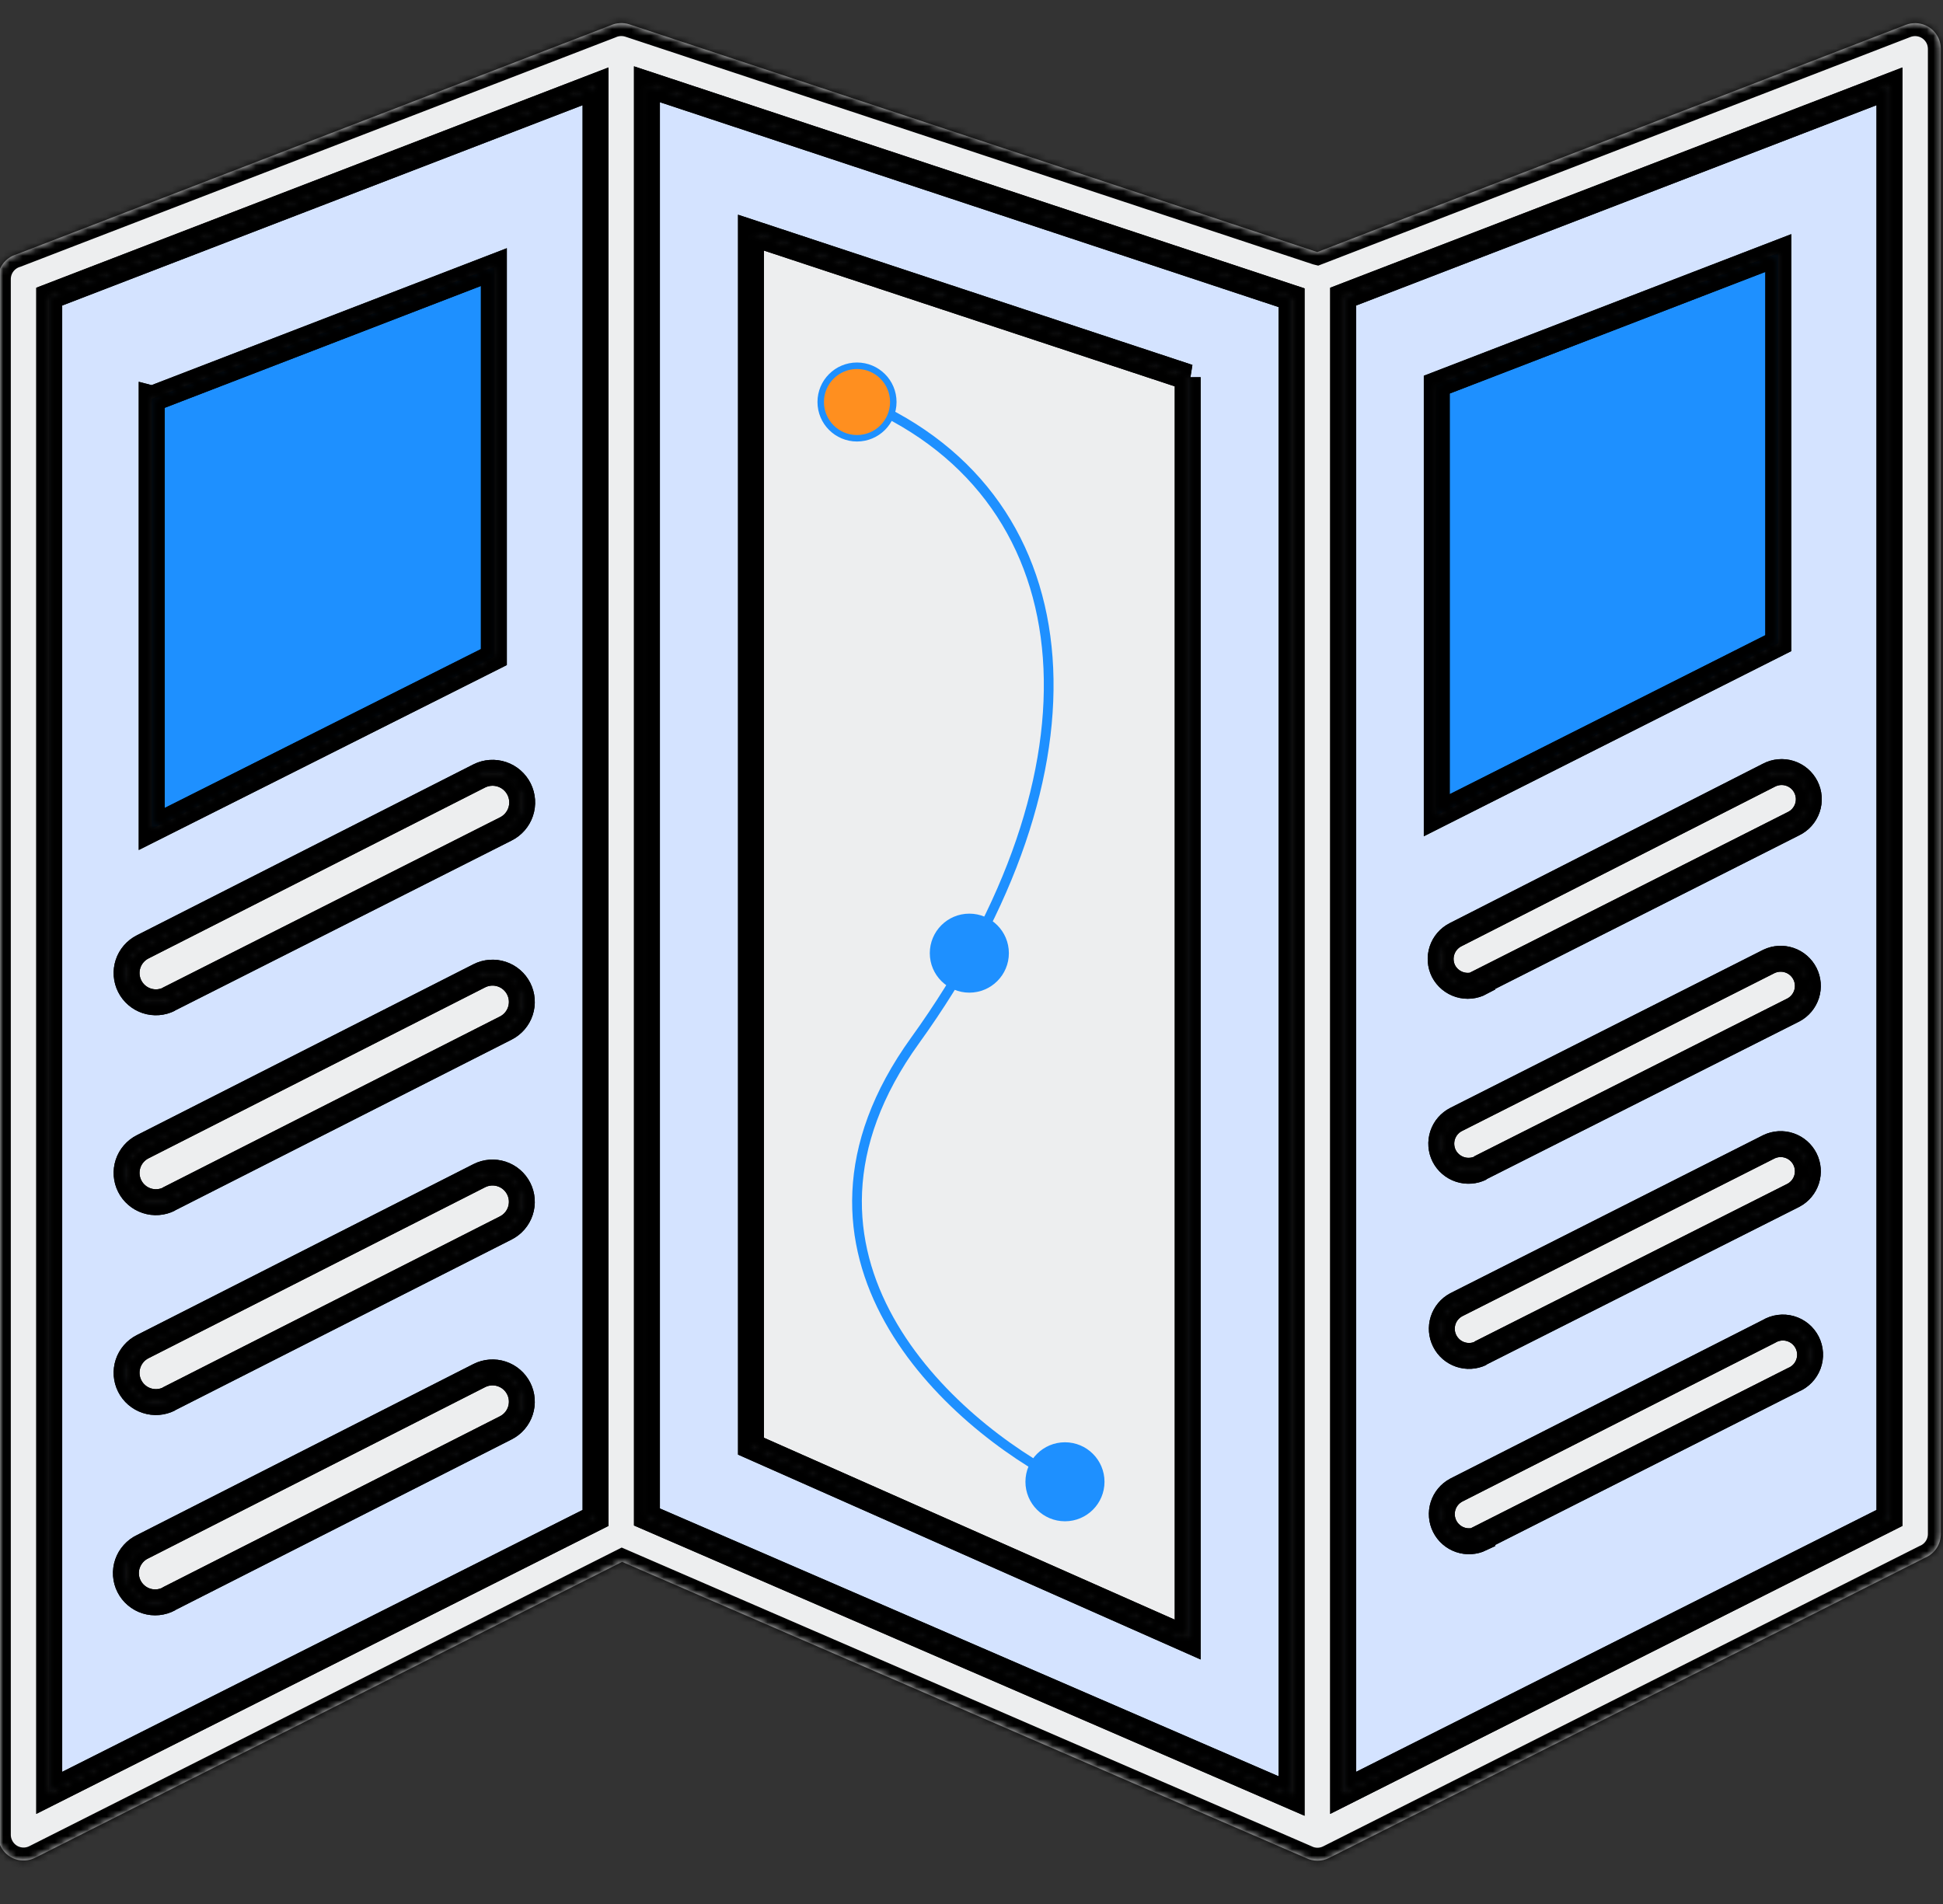 <svg width="300" height="294" viewBox="0 0 300 294" fill="none" xmlns="http://www.w3.org/2000/svg">
<rect x="0" y="0" width="300" height="294" fill="#333333" stroke="none"/>
<g clip-path="url(#clip0_1606_816)">
<mask id="path-1-inside-1_1606_816" fill="white">
<path fill-rule="evenodd" clip-rule="evenodd" d="M91.953 13.329L7.603 45.804V276.84L91.953 234.386V13.329ZM24.393 247.403C24.994 247.344 25.578 247.166 26.108 246.878L26.011 246.902L78.086 220.478C79.158 219.938 79.971 218.994 80.346 217.855C80.721 216.715 80.629 215.473 80.088 214.403C79.547 213.332 78.603 212.519 77.463 212.144C76.323 211.769 75.08 211.861 74.009 212.402L22.031 238.826C21.485 239.083 20.995 239.447 20.592 239.897C20.189 240.346 19.88 240.872 19.684 241.442C19.488 242.013 19.408 242.618 19.449 243.22C19.491 243.822 19.652 244.41 19.925 244.948C20.198 245.487 20.576 245.965 21.037 246.355C21.498 246.745 22.032 247.039 22.609 247.219C23.185 247.399 23.792 247.461 24.393 247.403ZM22.654 216.271C23.794 216.646 25.037 216.553 26.108 216.013L26.011 216.037L78.086 189.613C78.617 189.345 79.089 188.976 79.477 188.526C79.865 188.076 80.16 187.554 80.346 186.99C80.532 186.425 80.605 185.83 80.561 185.238C80.516 184.646 80.356 184.068 80.088 183.538C79.82 183.007 79.451 182.535 79 182.147C78.55 181.76 78.028 181.465 77.463 181.279C76.898 181.093 76.303 181.02 75.71 181.064C75.118 181.109 74.539 181.269 74.009 181.537L22.031 207.937C20.96 208.477 20.147 209.421 19.771 210.56C19.396 211.699 19.489 212.941 20.029 214.012C20.57 215.083 21.514 215.896 22.654 216.271ZM22.654 185.406C23.794 185.781 25.037 185.688 26.108 185.148L26.011 185.172L78.086 158.748C78.617 158.48 79.089 158.111 79.477 157.661C79.865 157.211 80.16 156.689 80.346 156.125C80.532 155.56 80.605 154.965 80.561 154.373C80.516 153.781 80.356 153.203 80.088 152.672C79.82 152.142 79.451 151.67 79 151.282C78.55 150.895 78.028 150.6 77.463 150.414C76.898 150.228 76.303 150.155 75.71 150.199C75.118 150.244 74.539 150.404 74.009 150.672L22.031 177.072C20.96 177.612 20.147 178.556 19.771 179.695C19.396 180.834 19.489 182.076 20.029 183.147C20.57 184.218 21.514 185.031 22.654 185.406ZM24.407 154.755C25 154.711 25.578 154.55 26.108 154.283L26.011 154.307L78.086 128.005C78.625 127.737 79.105 127.366 79.5 126.913C79.895 126.46 80.198 125.933 80.389 125.364C80.581 124.794 80.658 124.192 80.617 123.592C80.576 122.992 80.417 122.407 80.149 121.868C79.881 121.33 79.51 120.85 79.057 120.455C78.603 120.06 78.076 119.758 77.506 119.567C76.936 119.375 76.334 119.298 75.734 119.339C75.133 119.38 74.547 119.539 74.009 119.807L22.031 146.207C21.501 146.474 21.028 146.844 20.64 147.294C20.252 147.744 19.957 148.266 19.771 148.83C19.585 149.394 19.512 149.989 19.557 150.582C19.601 151.174 19.762 151.752 20.029 152.282C20.297 152.812 20.667 153.285 21.117 153.672C21.567 154.06 22.09 154.355 22.654 154.541C23.219 154.726 23.814 154.799 24.407 154.755ZM76.255 41.241L23.52 61.566L23.423 61.541V128.005L76.255 101.458V41.241Z"/>
<path fill-rule="evenodd" clip-rule="evenodd" d="M199.424 45.975L99.888 13.011V234.239L199.424 277.328V45.975ZM115.952 35.922L183.481 58.247H183.384V253.173L115.952 223.308V35.922Z"/>
<path fill-rule="evenodd" clip-rule="evenodd" d="M291.733 13.329L207.383 45.804V276.84L291.733 234.386V13.329ZM274.57 39.07L221.836 59.394V125.882L274.57 99.311V39.07ZM225.459 237.764C226.497 238.119 227.633 238.053 228.623 237.582L228.599 237.46L276.89 213.061C277.424 212.839 277.906 212.51 278.307 212.093C278.708 211.677 279.018 211.182 279.219 210.64C279.419 210.098 279.506 209.521 279.473 208.944C279.44 208.367 279.288 207.803 279.027 207.288C278.765 206.772 278.4 206.316 277.955 205.948C277.509 205.581 276.992 205.309 276.436 205.15C275.88 204.991 275.297 204.948 274.724 205.025C274.151 205.101 273.6 205.295 273.105 205.594L224.839 230.091C223.871 230.608 223.144 231.482 222.813 232.527C222.482 233.573 222.574 234.706 223.068 235.685C223.563 236.663 224.421 237.41 225.459 237.764ZM225.459 209.144C226.497 209.499 227.633 209.433 228.623 208.962H228.525L276.914 184.562C277.882 184.046 278.609 183.171 278.94 182.126C279.271 181.081 279.179 179.948 278.685 178.969C278.19 177.99 277.332 177.244 276.294 176.889C275.256 176.535 274.12 176.6 273.13 177.072L224.839 201.471C223.871 201.987 223.144 202.862 222.813 203.907C222.482 204.952 222.574 206.086 223.068 207.064C223.563 208.043 224.421 208.79 225.459 209.144ZM225.422 180.571C226.478 180.919 227.628 180.836 228.623 180.341H228.525L276.914 155.942C277.882 155.426 278.609 154.551 278.94 153.506C279.271 152.461 279.179 151.327 278.685 150.349C278.19 149.37 277.332 148.623 276.294 148.269C275.256 147.914 274.12 147.98 273.13 148.451L224.839 172.851C223.845 173.352 223.091 174.228 222.744 175.285C222.396 176.342 222.482 177.494 222.983 178.487C223.49 179.475 224.367 180.224 225.422 180.571ZM227.037 152.203C227.592 152.148 228.131 151.985 228.623 151.721L228.599 151.599L276.89 127.2C277.395 126.959 277.847 126.62 278.219 126.203C278.591 125.785 278.876 125.297 279.057 124.768C279.238 124.239 279.311 123.679 279.273 123.121C279.234 122.563 279.084 122.019 278.832 121.52C278.58 121.02 278.23 120.577 277.804 120.214C277.378 119.852 276.883 119.579 276.35 119.41C275.817 119.241 275.255 119.181 274.698 119.232C274.14 119.284 273.599 119.446 273.105 119.709L224.741 144.328C223.748 144.83 222.994 145.705 222.646 146.762C222.298 147.819 222.384 148.971 222.886 149.964C223.145 150.458 223.5 150.895 223.929 151.251C224.359 151.607 224.855 151.874 225.388 152.038C225.921 152.201 226.482 152.257 227.037 152.203Z"/>
<path d="M23.52 61.566L76.255 41.241V101.458L23.423 128.005V61.541L23.52 61.566Z"/>
<path fill-rule="evenodd" clip-rule="evenodd" d="M199.424 45.975L99.888 13.011V234.239L199.424 277.328V45.975ZM183.481 58.247L115.952 35.922V223.308L183.384 253.173V58.247H183.481ZM228.623 237.582C227.633 238.053 226.497 238.119 225.459 237.764C224.421 237.41 223.563 236.663 223.068 235.685C222.574 234.706 222.482 233.573 222.813 232.527C223.144 231.482 223.871 230.608 224.839 230.091L273.105 205.594C273.6 205.295 274.151 205.101 274.724 205.025C275.297 204.948 275.88 204.991 276.436 205.15C276.992 205.309 277.509 205.581 277.955 205.948C278.4 206.316 278.765 206.772 279.027 207.288C279.288 207.803 279.44 208.367 279.473 208.944C279.506 209.521 279.419 210.098 279.219 210.64C279.018 211.182 278.708 211.677 278.307 212.093C277.906 212.51 277.424 212.839 276.89 213.061L228.599 237.46L228.623 237.582ZM228.623 208.962C227.633 209.433 226.497 209.499 225.459 209.144C224.421 208.79 223.563 208.043 223.068 207.064C222.574 206.086 222.482 204.952 222.813 203.907C223.144 202.862 223.871 201.987 224.839 201.471L273.13 177.072C274.12 176.6 275.256 176.535 276.294 176.889C277.332 177.244 278.19 177.99 278.685 178.969C279.179 179.948 279.271 181.081 278.94 182.126C278.609 183.171 277.882 184.046 276.914 184.562L228.525 208.962H228.623ZM228.623 180.341C227.628 180.836 226.478 180.919 225.422 180.571C224.367 180.224 223.49 179.475 222.983 178.487C222.482 177.494 222.396 176.342 222.744 175.285C223.091 174.228 223.845 173.352 224.839 172.851L273.13 148.451C274.12 147.98 275.256 147.914 276.294 148.269C277.332 148.623 278.19 149.37 278.685 150.349C279.179 151.327 279.271 152.461 278.94 153.506C278.609 154.551 277.882 155.426 276.914 155.942L228.525 180.341H228.623ZM228.623 151.721C228.131 151.985 227.592 152.148 227.037 152.203C226.482 152.257 225.921 152.201 225.388 152.038C224.855 151.874 224.359 151.607 223.929 151.251C223.5 150.895 223.145 150.458 222.886 149.964C222.384 148.971 222.298 147.819 222.646 146.762C222.994 145.705 223.748 144.83 224.741 144.328L273.105 119.709C273.599 119.446 274.14 119.284 274.698 119.232C275.255 119.181 275.817 119.241 276.35 119.41C276.883 119.579 277.378 119.852 277.804 120.214C278.23 120.577 278.58 121.02 278.832 121.52C279.084 122.019 279.234 122.563 279.273 123.121C279.311 123.679 279.238 124.239 279.057 124.768C278.876 125.297 278.591 125.785 278.219 126.203C277.847 126.62 277.395 126.959 276.89 127.2L228.599 151.599L228.623 151.721ZM26.108 246.878C25.578 247.166 24.994 247.344 24.393 247.403C23.792 247.461 23.185 247.399 22.609 247.219C22.032 247.039 21.498 246.745 21.037 246.355C20.576 245.965 20.198 245.487 19.925 244.948C19.652 244.41 19.491 243.822 19.449 243.22C19.408 242.618 19.488 242.013 19.684 241.442C19.88 240.872 20.189 240.346 20.592 239.897C20.995 239.447 21.485 239.083 22.031 238.826L74.009 212.402C75.08 211.861 76.323 211.769 77.463 212.144C78.603 212.519 79.547 213.332 80.088 214.403C80.629 215.473 80.721 216.715 80.346 217.855C79.971 218.994 79.158 219.938 78.086 220.478L26.011 246.902L26.108 246.878ZM26.108 216.013C25.037 216.553 23.794 216.646 22.654 216.271C21.514 215.896 20.57 215.083 20.029 214.012C19.489 212.941 19.396 211.699 19.771 210.56C20.147 209.421 20.96 208.477 22.031 207.937L74.009 181.537C74.539 181.269 75.118 181.109 75.71 181.064C76.303 181.02 76.898 181.093 77.463 181.279C78.028 181.465 78.55 181.76 79 182.147C79.451 182.535 79.82 183.007 80.088 183.538C80.356 184.068 80.516 184.646 80.561 185.238C80.605 185.83 80.532 186.425 80.346 186.99C80.16 187.554 79.865 188.076 79.477 188.526C79.089 188.976 78.617 189.345 78.086 189.613L26.011 216.037L26.108 216.013ZM26.108 185.148C25.037 185.688 23.794 185.781 22.654 185.406C21.514 185.031 20.57 184.218 20.029 183.147C19.489 182.076 19.396 180.834 19.771 179.695C20.147 178.556 20.96 177.612 22.031 177.072L74.009 150.672C74.539 150.404 75.118 150.244 75.71 150.199C76.303 150.155 76.898 150.228 77.463 150.414C78.028 150.6 78.55 150.895 79 151.282C79.451 151.67 79.82 152.142 80.088 152.672C80.356 153.203 80.516 153.781 80.561 154.373C80.605 154.965 80.532 155.56 80.346 156.125C80.16 156.689 79.865 157.211 79.477 157.661C79.089 158.111 78.617 158.48 78.086 158.748L26.011 185.172L26.108 185.148ZM26.108 154.283C25.578 154.55 25 154.711 24.407 154.755C23.814 154.799 23.219 154.726 22.654 154.541C22.09 154.355 21.567 154.06 21.117 153.672C20.667 153.285 20.297 152.812 20.029 152.282C19.762 151.752 19.601 151.174 19.557 150.582C19.512 149.989 19.585 149.394 19.771 148.83C19.957 148.266 20.252 147.744 20.64 147.294C21.028 146.844 21.501 146.474 22.031 146.207L74.009 119.807C74.547 119.539 75.133 119.38 75.734 119.339C76.334 119.298 76.936 119.375 77.506 119.567C78.076 119.758 78.603 120.06 79.057 120.455C79.51 120.85 79.881 121.33 80.149 121.868C80.417 122.407 80.576 122.992 80.617 123.592C80.658 124.192 80.581 124.794 80.389 125.364C80.198 125.933 79.895 126.46 79.5 126.913C79.105 127.366 78.625 127.737 78.086 128.005L26.011 154.307L26.108 154.283ZM203.403 38.923L294.272 3.837C295.254 3.463 296.343 3.491 297.304 3.916C298.264 4.341 299.017 5.128 299.399 6.106C299.571 6.559 299.662 7.038 299.668 7.521V236.874C299.666 237.657 299.434 238.421 299 239.072C298.565 239.723 297.949 240.232 297.227 240.534L205.186 286.893C204.637 287.169 204.03 287.313 203.416 287.313C202.801 287.313 202.194 287.169 201.646 286.893L96.055 241.168L5.405 286.868C4.469 287.335 3.386 287.413 2.393 287.083C1.4 286.754 0.578 286.045 0.107 285.111C-0.18 284.562 -0.331 283.951 -0.332 283.33L-0.332 43.096C-0.33 42.238 -0.051 41.404 0.464 40.718C0.979 40.032 1.701 39.531 2.524 39.289L94.248 3.935C95.168 3.512 96.214 3.451 97.178 3.764L203.306 38.899L203.403 38.923ZM291.733 13.329L207.383 45.804V276.84L291.733 234.386V13.329ZM91.953 13.329L7.603 45.804V276.84L91.953 234.386V13.329Z"/>
<path d="M221.836 59.394L274.57 39.07V99.311L221.836 125.882V59.394Z"/>
</mask>
<path fill-rule="evenodd" clip-rule="evenodd" d="M91.953 13.329L7.603 45.804V276.84L91.953 234.386V13.329ZM24.393 247.403C24.994 247.344 25.578 247.166 26.108 246.878L26.011 246.902L78.086 220.478C79.158 219.938 79.971 218.994 80.346 217.855C80.721 216.715 80.629 215.473 80.088 214.403C79.547 213.332 78.603 212.519 77.463 212.144C76.323 211.769 75.08 211.861 74.009 212.402L22.031 238.826C21.485 239.083 20.995 239.447 20.592 239.897C20.189 240.346 19.88 240.872 19.684 241.442C19.488 242.013 19.408 242.618 19.449 243.22C19.491 243.822 19.652 244.41 19.925 244.948C20.198 245.487 20.576 245.965 21.037 246.355C21.498 246.745 22.032 247.039 22.609 247.219C23.185 247.399 23.792 247.461 24.393 247.403ZM22.654 216.271C23.794 216.646 25.037 216.553 26.108 216.013L26.011 216.037L78.086 189.613C78.617 189.345 79.089 188.976 79.477 188.526C79.865 188.076 80.16 187.554 80.346 186.99C80.532 186.425 80.605 185.83 80.561 185.238C80.516 184.646 80.356 184.068 80.088 183.538C79.82 183.007 79.451 182.535 79 182.147C78.55 181.76 78.028 181.465 77.463 181.279C76.898 181.093 76.303 181.02 75.71 181.064C75.118 181.109 74.539 181.269 74.009 181.537L22.031 207.937C20.96 208.477 20.147 209.421 19.771 210.56C19.396 211.699 19.489 212.941 20.029 214.012C20.57 215.083 21.514 215.896 22.654 216.271ZM22.654 185.406C23.794 185.781 25.037 185.688 26.108 185.148L26.011 185.172L78.086 158.748C78.617 158.48 79.089 158.111 79.477 157.661C79.865 157.211 80.16 156.689 80.346 156.125C80.532 155.56 80.605 154.965 80.561 154.373C80.516 153.781 80.356 153.203 80.088 152.672C79.82 152.142 79.451 151.67 79 151.282C78.55 150.895 78.028 150.6 77.463 150.414C76.898 150.228 76.303 150.155 75.71 150.199C75.118 150.244 74.539 150.404 74.009 150.672L22.031 177.072C20.96 177.612 20.147 178.556 19.771 179.695C19.396 180.834 19.489 182.076 20.029 183.147C20.57 184.218 21.514 185.031 22.654 185.406ZM24.407 154.755C25 154.711 25.578 154.55 26.108 154.283L26.011 154.307L78.086 128.005C78.625 127.737 79.105 127.366 79.5 126.913C79.895 126.46 80.198 125.933 80.389 125.364C80.581 124.794 80.658 124.192 80.617 123.592C80.576 122.992 80.417 122.407 80.149 121.868C79.881 121.33 79.51 120.85 79.057 120.455C78.603 120.06 78.076 119.758 77.506 119.567C76.936 119.375 76.334 119.298 75.734 119.339C75.133 119.38 74.547 119.539 74.009 119.807L22.031 146.207C21.501 146.474 21.028 146.844 20.64 147.294C20.252 147.744 19.957 148.266 19.771 148.83C19.585 149.394 19.512 149.989 19.557 150.582C19.601 151.174 19.762 151.752 20.029 152.282C20.297 152.812 20.667 153.285 21.117 153.672C21.567 154.06 22.09 154.355 22.654 154.541C23.219 154.726 23.814 154.799 24.407 154.755ZM76.255 41.241L23.52 61.566L23.423 61.541V128.005L76.255 101.458V41.241Z" fill="#D4E3FF"/>
<path fill-rule="evenodd" clip-rule="evenodd" d="M199.424 45.975L99.888 13.011V234.239L199.424 277.328V45.975ZM115.952 35.922L183.481 58.247H183.384V253.173L115.952 223.308V35.922Z" fill="#D4E3FF"/>
<path fill-rule="evenodd" clip-rule="evenodd" d="M291.733 13.329L207.383 45.804V276.84L291.733 234.386V13.329ZM274.57 39.07L221.836 59.394V125.882L274.57 99.311V39.07ZM225.459 237.764C226.497 238.119 227.633 238.053 228.623 237.582L228.599 237.46L276.89 213.061C277.424 212.839 277.906 212.51 278.307 212.093C278.708 211.677 279.018 211.182 279.219 210.64C279.419 210.098 279.506 209.521 279.473 208.944C279.44 208.367 279.288 207.803 279.027 207.288C278.765 206.772 278.4 206.316 277.955 205.948C277.509 205.581 276.992 205.309 276.436 205.15C275.88 204.991 275.297 204.948 274.724 205.025C274.151 205.101 273.6 205.295 273.105 205.594L224.839 230.091C223.871 230.608 223.144 231.482 222.813 232.527C222.482 233.573 222.574 234.706 223.068 235.685C223.563 236.663 224.421 237.41 225.459 237.764ZM225.459 209.144C226.497 209.499 227.633 209.433 228.623 208.962H228.525L276.914 184.562C277.882 184.046 278.609 183.171 278.94 182.126C279.271 181.081 279.179 179.948 278.685 178.969C278.19 177.99 277.332 177.244 276.294 176.889C275.256 176.535 274.12 176.6 273.13 177.072L224.839 201.471C223.871 201.987 223.144 202.862 222.813 203.907C222.482 204.952 222.574 206.086 223.068 207.064C223.563 208.043 224.421 208.79 225.459 209.144ZM225.422 180.571C226.478 180.919 227.628 180.836 228.623 180.341H228.525L276.914 155.942C277.882 155.426 278.609 154.551 278.94 153.506C279.271 152.461 279.179 151.327 278.685 150.349C278.19 149.37 277.332 148.623 276.294 148.269C275.256 147.914 274.12 147.98 273.13 148.451L224.839 172.851C223.845 173.352 223.091 174.228 222.744 175.285C222.396 176.342 222.482 177.494 222.983 178.487C223.49 179.475 224.367 180.224 225.422 180.571ZM227.037 152.203C227.592 152.148 228.131 151.985 228.623 151.721L228.599 151.599L276.89 127.2C277.395 126.959 277.847 126.62 278.219 126.203C278.591 125.785 278.876 125.297 279.057 124.768C279.238 124.239 279.311 123.679 279.273 123.121C279.234 122.563 279.084 122.019 278.832 121.52C278.58 121.02 278.23 120.577 277.804 120.214C277.378 119.852 276.883 119.579 276.35 119.41C275.817 119.241 275.255 119.181 274.698 119.232C274.14 119.284 273.599 119.446 273.105 119.709L224.741 144.328C223.748 144.83 222.994 145.705 222.646 146.762C222.298 147.819 222.384 148.971 222.886 149.964C223.145 150.458 223.5 150.895 223.929 151.251C224.359 151.607 224.855 151.874 225.388 152.038C225.921 152.201 226.482 152.257 227.037 152.203Z" fill="#D4E3FF"/>
<path d="M23.52 61.566L76.255 41.241V101.458L23.423 128.005V61.541L23.52 61.566Z" fill="#1E90FF"/>
<path fill-rule="evenodd" clip-rule="evenodd" d="M199.424 45.975L99.888 13.011V234.239L199.424 277.328V45.975ZM183.481 58.247L115.952 35.922V223.308L183.384 253.173V58.247H183.481ZM228.623 237.582C227.633 238.053 226.497 238.119 225.459 237.764C224.421 237.41 223.563 236.663 223.068 235.685C222.574 234.706 222.482 233.573 222.813 232.527C223.144 231.482 223.871 230.608 224.839 230.091L273.105 205.594C273.6 205.295 274.151 205.101 274.724 205.025C275.297 204.948 275.88 204.991 276.436 205.15C276.992 205.309 277.509 205.581 277.955 205.948C278.4 206.316 278.765 206.772 279.027 207.288C279.288 207.803 279.44 208.367 279.473 208.944C279.506 209.521 279.419 210.098 279.219 210.64C279.018 211.182 278.708 211.677 278.307 212.093C277.906 212.51 277.424 212.839 276.89 213.061L228.599 237.46L228.623 237.582ZM228.623 208.962C227.633 209.433 226.497 209.499 225.459 209.144C224.421 208.79 223.563 208.043 223.068 207.064C222.574 206.086 222.482 204.952 222.813 203.907C223.144 202.862 223.871 201.987 224.839 201.471L273.13 177.072C274.12 176.6 275.256 176.535 276.294 176.889C277.332 177.244 278.19 177.99 278.685 178.969C279.179 179.948 279.271 181.081 278.94 182.126C278.609 183.171 277.882 184.046 276.914 184.562L228.525 208.962H228.623ZM228.623 180.341C227.628 180.836 226.478 180.919 225.422 180.571C224.367 180.224 223.49 179.475 222.983 178.487C222.482 177.494 222.396 176.342 222.744 175.285C223.091 174.228 223.845 173.352 224.839 172.851L273.13 148.451C274.12 147.98 275.256 147.914 276.294 148.269C277.332 148.623 278.19 149.37 278.685 150.349C279.179 151.327 279.271 152.461 278.94 153.506C278.609 154.551 277.882 155.426 276.914 155.942L228.525 180.341H228.623ZM228.623 151.721C228.131 151.985 227.592 152.148 227.037 152.203C226.482 152.257 225.921 152.201 225.388 152.038C224.855 151.874 224.359 151.607 223.929 151.251C223.5 150.895 223.145 150.458 222.886 149.964C222.384 148.971 222.298 147.819 222.646 146.762C222.994 145.705 223.748 144.83 224.741 144.328L273.105 119.709C273.599 119.446 274.14 119.284 274.698 119.232C275.255 119.181 275.817 119.241 276.35 119.41C276.883 119.579 277.378 119.852 277.804 120.214C278.23 120.577 278.58 121.02 278.832 121.52C279.084 122.019 279.234 122.563 279.273 123.121C279.311 123.679 279.238 124.239 279.057 124.768C278.876 125.297 278.591 125.785 278.219 126.203C277.847 126.62 277.395 126.959 276.89 127.2L228.599 151.599L228.623 151.721ZM26.108 246.878C25.578 247.166 24.994 247.344 24.393 247.403C23.792 247.461 23.185 247.399 22.609 247.219C22.032 247.039 21.498 246.745 21.037 246.355C20.576 245.965 20.198 245.487 19.925 244.948C19.652 244.41 19.491 243.822 19.449 243.22C19.408 242.618 19.488 242.013 19.684 241.442C19.88 240.872 20.189 240.346 20.592 239.897C20.995 239.447 21.485 239.083 22.031 238.826L74.009 212.402C75.08 211.861 76.323 211.769 77.463 212.144C78.603 212.519 79.547 213.332 80.088 214.403C80.629 215.473 80.721 216.715 80.346 217.855C79.971 218.994 79.158 219.938 78.086 220.478L26.011 246.902L26.108 246.878ZM26.108 216.013C25.037 216.553 23.794 216.646 22.654 216.271C21.514 215.896 20.57 215.083 20.029 214.012C19.489 212.941 19.396 211.699 19.771 210.56C20.147 209.421 20.96 208.477 22.031 207.937L74.009 181.537C74.539 181.269 75.118 181.109 75.71 181.064C76.303 181.02 76.898 181.093 77.463 181.279C78.028 181.465 78.55 181.76 79 182.147C79.451 182.535 79.82 183.007 80.088 183.538C80.356 184.068 80.516 184.646 80.561 185.238C80.605 185.83 80.532 186.425 80.346 186.99C80.16 187.554 79.865 188.076 79.477 188.526C79.089 188.976 78.617 189.345 78.086 189.613L26.011 216.037L26.108 216.013ZM26.108 185.148C25.037 185.688 23.794 185.781 22.654 185.406C21.514 185.031 20.57 184.218 20.029 183.147C19.489 182.076 19.396 180.834 19.771 179.695C20.147 178.556 20.96 177.612 22.031 177.072L74.009 150.672C74.539 150.404 75.118 150.244 75.71 150.199C76.303 150.155 76.898 150.228 77.463 150.414C78.028 150.6 78.55 150.895 79 151.282C79.451 151.67 79.82 152.142 80.088 152.672C80.356 153.203 80.516 153.781 80.561 154.373C80.605 154.965 80.532 155.56 80.346 156.125C80.16 156.689 79.865 157.211 79.477 157.661C79.089 158.111 78.617 158.48 78.086 158.748L26.011 185.172L26.108 185.148ZM26.108 154.283C25.578 154.55 25 154.711 24.407 154.755C23.814 154.799 23.219 154.726 22.654 154.541C22.09 154.355 21.567 154.06 21.117 153.672C20.667 153.285 20.297 152.812 20.029 152.282C19.762 151.752 19.601 151.174 19.557 150.582C19.512 149.989 19.585 149.394 19.771 148.83C19.957 148.266 20.252 147.744 20.64 147.294C21.028 146.844 21.501 146.474 22.031 146.207L74.009 119.807C74.547 119.539 75.133 119.38 75.734 119.339C76.334 119.298 76.936 119.375 77.506 119.567C78.076 119.758 78.603 120.06 79.057 120.455C79.51 120.85 79.881 121.33 80.149 121.868C80.417 122.407 80.576 122.992 80.617 123.592C80.658 124.192 80.581 124.794 80.389 125.364C80.198 125.933 79.895 126.46 79.5 126.913C79.105 127.366 78.625 127.737 78.086 128.005L26.011 154.307L26.108 154.283ZM203.403 38.923L294.272 3.837C295.254 3.463 296.343 3.491 297.304 3.916C298.264 4.341 299.017 5.128 299.399 6.106C299.571 6.559 299.662 7.038 299.668 7.521V236.874C299.666 237.657 299.434 238.421 299 239.072C298.565 239.723 297.949 240.232 297.227 240.534L205.186 286.893C204.637 287.169 204.03 287.313 203.416 287.313C202.801 287.313 202.194 287.169 201.646 286.893L96.055 241.168L5.405 286.868C4.469 287.335 3.386 287.413 2.393 287.083C1.4 286.754 0.578 286.045 0.107 285.111C-0.18 284.562 -0.331 283.951 -0.332 283.33L-0.332 43.096C-0.33 42.238 -0.051 41.404 0.464 40.718C0.979 40.032 1.701 39.531 2.524 39.289L94.248 3.935C95.168 3.512 96.214 3.451 97.178 3.764L203.306 38.899L203.403 38.923ZM291.733 13.329L207.383 45.804V276.84L291.733 234.386V13.329ZM91.953 13.329L7.603 45.804V276.84L91.953 234.386V13.329Z" fill="#EDEEEF"/>
<path d="M221.836 59.394L274.57 39.07V99.311L221.836 125.882V59.394Z" fill="#1E90FF"/>
<path fill-rule="evenodd" clip-rule="evenodd" d="M91.953 13.329L7.603 45.804V276.84L91.953 234.386V13.329ZM24.393 247.403C24.994 247.344 25.578 247.166 26.108 246.878L26.011 246.902L78.086 220.478C79.158 219.938 79.971 218.994 80.346 217.855C80.721 216.715 80.629 215.473 80.088 214.403C79.547 213.332 78.603 212.519 77.463 212.144C76.323 211.769 75.08 211.861 74.009 212.402L22.031 238.826C21.485 239.083 20.995 239.447 20.592 239.897C20.189 240.346 19.88 240.872 19.684 241.442C19.488 242.013 19.408 242.618 19.449 243.22C19.491 243.822 19.652 244.41 19.925 244.948C20.198 245.487 20.576 245.965 21.037 246.355C21.498 246.745 22.032 247.039 22.609 247.219C23.185 247.399 23.792 247.461 24.393 247.403ZM22.654 216.271C23.794 216.646 25.037 216.553 26.108 216.013L26.011 216.037L78.086 189.613C78.617 189.345 79.089 188.976 79.477 188.526C79.865 188.076 80.16 187.554 80.346 186.99C80.532 186.425 80.605 185.83 80.561 185.238C80.516 184.646 80.356 184.068 80.088 183.538C79.82 183.007 79.451 182.535 79 182.147C78.55 181.76 78.028 181.465 77.463 181.279C76.898 181.093 76.303 181.02 75.71 181.064C75.118 181.109 74.539 181.269 74.009 181.537L22.031 207.937C20.96 208.477 20.147 209.421 19.771 210.56C19.396 211.699 19.489 212.941 20.029 214.012C20.57 215.083 21.514 215.896 22.654 216.271ZM22.654 185.406C23.794 185.781 25.037 185.688 26.108 185.148L26.011 185.172L78.086 158.748C78.617 158.48 79.089 158.111 79.477 157.661C79.865 157.211 80.16 156.689 80.346 156.125C80.532 155.56 80.605 154.965 80.561 154.373C80.516 153.781 80.356 153.203 80.088 152.672C79.82 152.142 79.451 151.67 79 151.282C78.55 150.895 78.028 150.6 77.463 150.414C76.898 150.228 76.303 150.155 75.71 150.199C75.118 150.244 74.539 150.404 74.009 150.672L22.031 177.072C20.96 177.612 20.147 178.556 19.771 179.695C19.396 180.834 19.489 182.076 20.029 183.147C20.57 184.218 21.514 185.031 22.654 185.406ZM24.407 154.755C25 154.711 25.578 154.55 26.108 154.283L26.011 154.307L78.086 128.005C78.625 127.737 79.105 127.366 79.5 126.913C79.895 126.46 80.198 125.933 80.389 125.364C80.581 124.794 80.658 124.192 80.617 123.592C80.576 122.992 80.417 122.407 80.149 121.868C79.881 121.33 79.51 120.85 79.057 120.455C78.603 120.06 78.076 119.758 77.506 119.567C76.936 119.375 76.334 119.298 75.734 119.339C75.133 119.38 74.547 119.539 74.009 119.807L22.031 146.207C21.501 146.474 21.028 146.844 20.64 147.294C20.252 147.744 19.957 148.266 19.771 148.83C19.585 149.394 19.512 149.989 19.557 150.582C19.601 151.174 19.762 151.752 20.029 152.282C20.297 152.812 20.667 153.285 21.117 153.672C21.567 154.06 22.09 154.355 22.654 154.541C23.219 154.726 23.814 154.799 24.407 154.755ZM76.255 41.241L23.52 61.566L23.423 61.541V128.005L76.255 101.458V41.241Z" stroke="black" stroke-width="4" mask="url(#path-1-inside-1_1606_816)"/>
<path fill-rule="evenodd" clip-rule="evenodd" d="M199.424 45.975L99.888 13.011V234.239L199.424 277.328V45.975ZM115.952 35.922L183.481 58.247H183.384V253.173L115.952 223.308V35.922Z" stroke="black" stroke-width="4" mask="url(#path-1-inside-1_1606_816)"/>
<path fill-rule="evenodd" clip-rule="evenodd" d="M291.733 13.329L207.383 45.804V276.84L291.733 234.386V13.329ZM274.57 39.07L221.836 59.394V125.882L274.57 99.311V39.07ZM225.459 237.764C226.497 238.119 227.633 238.053 228.623 237.582L228.599 237.46L276.89 213.061C277.424 212.839 277.906 212.51 278.307 212.093C278.708 211.677 279.018 211.182 279.219 210.64C279.419 210.098 279.506 209.521 279.473 208.944C279.44 208.367 279.288 207.803 279.027 207.288C278.765 206.772 278.4 206.316 277.955 205.948C277.509 205.581 276.992 205.309 276.436 205.15C275.88 204.991 275.297 204.948 274.724 205.025C274.151 205.101 273.6 205.295 273.105 205.594L224.839 230.091C223.871 230.608 223.144 231.482 222.813 232.527C222.482 233.573 222.574 234.706 223.068 235.685C223.563 236.663 224.421 237.41 225.459 237.764ZM225.459 209.144C226.497 209.499 227.633 209.433 228.623 208.962H228.525L276.914 184.562C277.882 184.046 278.609 183.171 278.94 182.126C279.271 181.081 279.179 179.948 278.685 178.969C278.19 177.99 277.332 177.244 276.294 176.889C275.256 176.535 274.12 176.6 273.13 177.072L224.839 201.471C223.871 201.987 223.144 202.862 222.813 203.907C222.482 204.952 222.574 206.086 223.068 207.064C223.563 208.043 224.421 208.79 225.459 209.144ZM225.422 180.571C226.478 180.919 227.628 180.836 228.623 180.341H228.525L276.914 155.942C277.882 155.426 278.609 154.551 278.94 153.506C279.271 152.461 279.179 151.327 278.685 150.349C278.19 149.37 277.332 148.623 276.294 148.269C275.256 147.914 274.12 147.98 273.13 148.451L224.839 172.851C223.845 173.352 223.091 174.228 222.744 175.285C222.396 176.342 222.482 177.494 222.983 178.487C223.49 179.475 224.367 180.224 225.422 180.571ZM227.037 152.203C227.592 152.148 228.131 151.985 228.623 151.721L228.599 151.599L276.89 127.2C277.395 126.959 277.847 126.62 278.219 126.203C278.591 125.785 278.876 125.297 279.057 124.768C279.238 124.239 279.311 123.679 279.273 123.121C279.234 122.563 279.084 122.019 278.832 121.52C278.58 121.02 278.23 120.577 277.804 120.214C277.378 119.852 276.883 119.579 276.35 119.41C275.817 119.241 275.255 119.181 274.698 119.232C274.14 119.284 273.599 119.446 273.105 119.709L224.741 144.328C223.748 144.83 222.994 145.705 222.646 146.762C222.298 147.819 222.384 148.971 222.886 149.964C223.145 150.458 223.5 150.895 223.929 151.251C224.359 151.607 224.855 151.874 225.388 152.038C225.921 152.201 226.482 152.257 227.037 152.203Z" stroke="black" stroke-width="4" mask="url(#path-1-inside-1_1606_816)"/>
<path d="M23.52 61.566L76.255 41.241V101.458L23.423 128.005V61.541L23.52 61.566Z" stroke="black" stroke-width="4" mask="url(#path-1-inside-1_1606_816)"/>
<path fill-rule="evenodd" clip-rule="evenodd" d="M199.424 45.975L99.888 13.011V234.239L199.424 277.328V45.975ZM183.481 58.247L115.952 35.922V223.308L183.384 253.173V58.247H183.481ZM228.623 237.582C227.633 238.053 226.497 238.119 225.459 237.764C224.421 237.41 223.563 236.663 223.068 235.685C222.574 234.706 222.482 233.573 222.813 232.527C223.144 231.482 223.871 230.608 224.839 230.091L273.105 205.594C273.6 205.295 274.151 205.101 274.724 205.025C275.297 204.948 275.88 204.991 276.436 205.15C276.992 205.309 277.509 205.581 277.955 205.948C278.4 206.316 278.765 206.772 279.027 207.288C279.288 207.803 279.44 208.367 279.473 208.944C279.506 209.521 279.419 210.098 279.219 210.64C279.018 211.182 278.708 211.677 278.307 212.093C277.906 212.51 277.424 212.839 276.89 213.061L228.599 237.46L228.623 237.582ZM228.623 208.962C227.633 209.433 226.497 209.499 225.459 209.144C224.421 208.79 223.563 208.043 223.068 207.064C222.574 206.086 222.482 204.952 222.813 203.907C223.144 202.862 223.871 201.987 224.839 201.471L273.13 177.072C274.12 176.6 275.256 176.535 276.294 176.889C277.332 177.244 278.19 177.99 278.685 178.969C279.179 179.948 279.271 181.081 278.94 182.126C278.609 183.171 277.882 184.046 276.914 184.562L228.525 208.962H228.623ZM228.623 180.341C227.628 180.836 226.478 180.919 225.422 180.571C224.367 180.224 223.49 179.475 222.983 178.487C222.482 177.494 222.396 176.342 222.744 175.285C223.091 174.228 223.845 173.352 224.839 172.851L273.13 148.451C274.12 147.98 275.256 147.914 276.294 148.269C277.332 148.623 278.19 149.37 278.685 150.349C279.179 151.327 279.271 152.461 278.94 153.506C278.609 154.551 277.882 155.426 276.914 155.942L228.525 180.341H228.623ZM228.623 151.721C228.131 151.985 227.592 152.148 227.037 152.203C226.482 152.257 225.921 152.201 225.388 152.038C224.855 151.874 224.359 151.607 223.929 151.251C223.5 150.895 223.145 150.458 222.886 149.964C222.384 148.971 222.298 147.819 222.646 146.762C222.994 145.705 223.748 144.83 224.741 144.328L273.105 119.709C273.599 119.446 274.14 119.284 274.698 119.232C275.255 119.181 275.817 119.241 276.35 119.41C276.883 119.579 277.378 119.852 277.804 120.214C278.23 120.577 278.58 121.02 278.832 121.52C279.084 122.019 279.234 122.563 279.273 123.121C279.311 123.679 279.238 124.239 279.057 124.768C278.876 125.297 278.591 125.785 278.219 126.203C277.847 126.62 277.395 126.959 276.89 127.2L228.599 151.599L228.623 151.721ZM26.108 246.878C25.578 247.166 24.994 247.344 24.393 247.403C23.792 247.461 23.185 247.399 22.609 247.219C22.032 247.039 21.498 246.745 21.037 246.355C20.576 245.965 20.198 245.487 19.925 244.948C19.652 244.41 19.491 243.822 19.449 243.22C19.408 242.618 19.488 242.013 19.684 241.442C19.88 240.872 20.189 240.346 20.592 239.897C20.995 239.447 21.485 239.083 22.031 238.826L74.009 212.402C75.08 211.861 76.323 211.769 77.463 212.144C78.603 212.519 79.547 213.332 80.088 214.403C80.629 215.473 80.721 216.715 80.346 217.855C79.971 218.994 79.158 219.938 78.086 220.478L26.011 246.902L26.108 246.878ZM26.108 216.013C25.037 216.553 23.794 216.646 22.654 216.271C21.514 215.896 20.57 215.083 20.029 214.012C19.489 212.941 19.396 211.699 19.771 210.56C20.147 209.421 20.96 208.477 22.031 207.937L74.009 181.537C74.539 181.269 75.118 181.109 75.71 181.064C76.303 181.02 76.898 181.093 77.463 181.279C78.028 181.465 78.55 181.76 79 182.147C79.451 182.535 79.82 183.007 80.088 183.538C80.356 184.068 80.516 184.646 80.561 185.238C80.605 185.83 80.532 186.425 80.346 186.99C80.16 187.554 79.865 188.076 79.477 188.526C79.089 188.976 78.617 189.345 78.086 189.613L26.011 216.037L26.108 216.013ZM26.108 185.148C25.037 185.688 23.794 185.781 22.654 185.406C21.514 185.031 20.57 184.218 20.029 183.147C19.489 182.076 19.396 180.834 19.771 179.695C20.147 178.556 20.96 177.612 22.031 177.072L74.009 150.672C74.539 150.404 75.118 150.244 75.71 150.199C76.303 150.155 76.898 150.228 77.463 150.414C78.028 150.6 78.55 150.895 79 151.282C79.451 151.67 79.82 152.142 80.088 152.672C80.356 153.203 80.516 153.781 80.561 154.373C80.605 154.965 80.532 155.56 80.346 156.125C80.16 156.689 79.865 157.211 79.477 157.661C79.089 158.111 78.617 158.48 78.086 158.748L26.011 185.172L26.108 185.148ZM26.108 154.283C25.578 154.55 25 154.711 24.407 154.755C23.814 154.799 23.219 154.726 22.654 154.541C22.09 154.355 21.567 154.06 21.117 153.672C20.667 153.285 20.297 152.812 20.029 152.282C19.762 151.752 19.601 151.174 19.557 150.582C19.512 149.989 19.585 149.394 19.771 148.83C19.957 148.266 20.252 147.744 20.64 147.294C21.028 146.844 21.501 146.474 22.031 146.207L74.009 119.807C74.547 119.539 75.133 119.38 75.734 119.339C76.334 119.298 76.936 119.375 77.506 119.567C78.076 119.758 78.603 120.06 79.057 120.455C79.51 120.85 79.881 121.33 80.149 121.868C80.417 122.407 80.576 122.992 80.617 123.592C80.658 124.192 80.581 124.794 80.389 125.364C80.198 125.933 79.895 126.46 79.5 126.913C79.105 127.366 78.625 127.737 78.086 128.005L26.011 154.307L26.108 154.283ZM203.403 38.923L294.272 3.837C295.254 3.463 296.343 3.491 297.304 3.916C298.264 4.341 299.017 5.128 299.399 6.106C299.571 6.559 299.662 7.038 299.668 7.521V236.874C299.666 237.657 299.434 238.421 299 239.072C298.565 239.723 297.949 240.232 297.227 240.534L205.186 286.893C204.637 287.169 204.03 287.313 203.416 287.313C202.801 287.313 202.194 287.169 201.646 286.893L96.055 241.168L5.405 286.868C4.469 287.335 3.386 287.413 2.393 287.083C1.4 286.754 0.578 286.045 0.107 285.111C-0.18 284.562 -0.331 283.951 -0.332 283.33L-0.332 43.096C-0.33 42.238 -0.051 41.404 0.464 40.718C0.979 40.032 1.701 39.531 2.524 39.289L94.248 3.935C95.168 3.512 96.214 3.451 97.178 3.764L203.306 38.899L203.403 38.923ZM291.733 13.329L207.383 45.804V276.84L291.733 234.386V13.329ZM91.953 13.329L7.603 45.804V276.84L91.953 234.386V13.329Z" stroke="black" stroke-width="4" mask="url(#path-1-inside-1_1606_816)"/>
<path d="M221.836 59.394L274.57 39.07V99.311L221.836 125.882V59.394Z" stroke="black" stroke-width="4" mask="url(#path-1-inside-1_1606_816)"/>
<path d="M164.429 228.804C146.772 219.88 117.426 193.757 141.293 160.653C171.127 119.273 168.693 77.286 133.378 62.073" stroke="#1E90FF" stroke-width="1.5"/>
<path d="M164.432 223.205C167.527 223.205 170.035 225.712 170.035 228.805C170.035 231.897 167.527 234.404 164.432 234.404C161.337 234.404 158.828 231.897 158.828 228.805C158.828 225.712 161.337 223.205 164.432 223.205Z" fill="#1E90FF" stroke="#1E90FF"/>
<path d="M149.666 141.578C152.761 141.578 155.269 144.085 155.27 147.178C155.27 150.27 152.761 152.777 149.666 152.777C146.571 152.777 144.062 150.27 144.062 147.178C144.063 144.085 146.571 141.578 149.666 141.578Z" fill="#1E90FF" stroke="#1E90FF"/>
<path d="M132.322 56.475C135.417 56.475 137.926 58.982 137.926 62.074C137.926 65.167 135.417 67.674 132.322 67.674C129.227 67.674 126.719 65.167 126.719 62.074C126.719 58.982 129.227 56.475 132.322 56.475Z" fill="#FF8F1F" stroke="#1E90FF"/>
</g>
<defs>
<clipPath id="clip0_1606_816">
<rect width="300" height="294" fill="white"/>
</clipPath>
</defs>
</svg>
